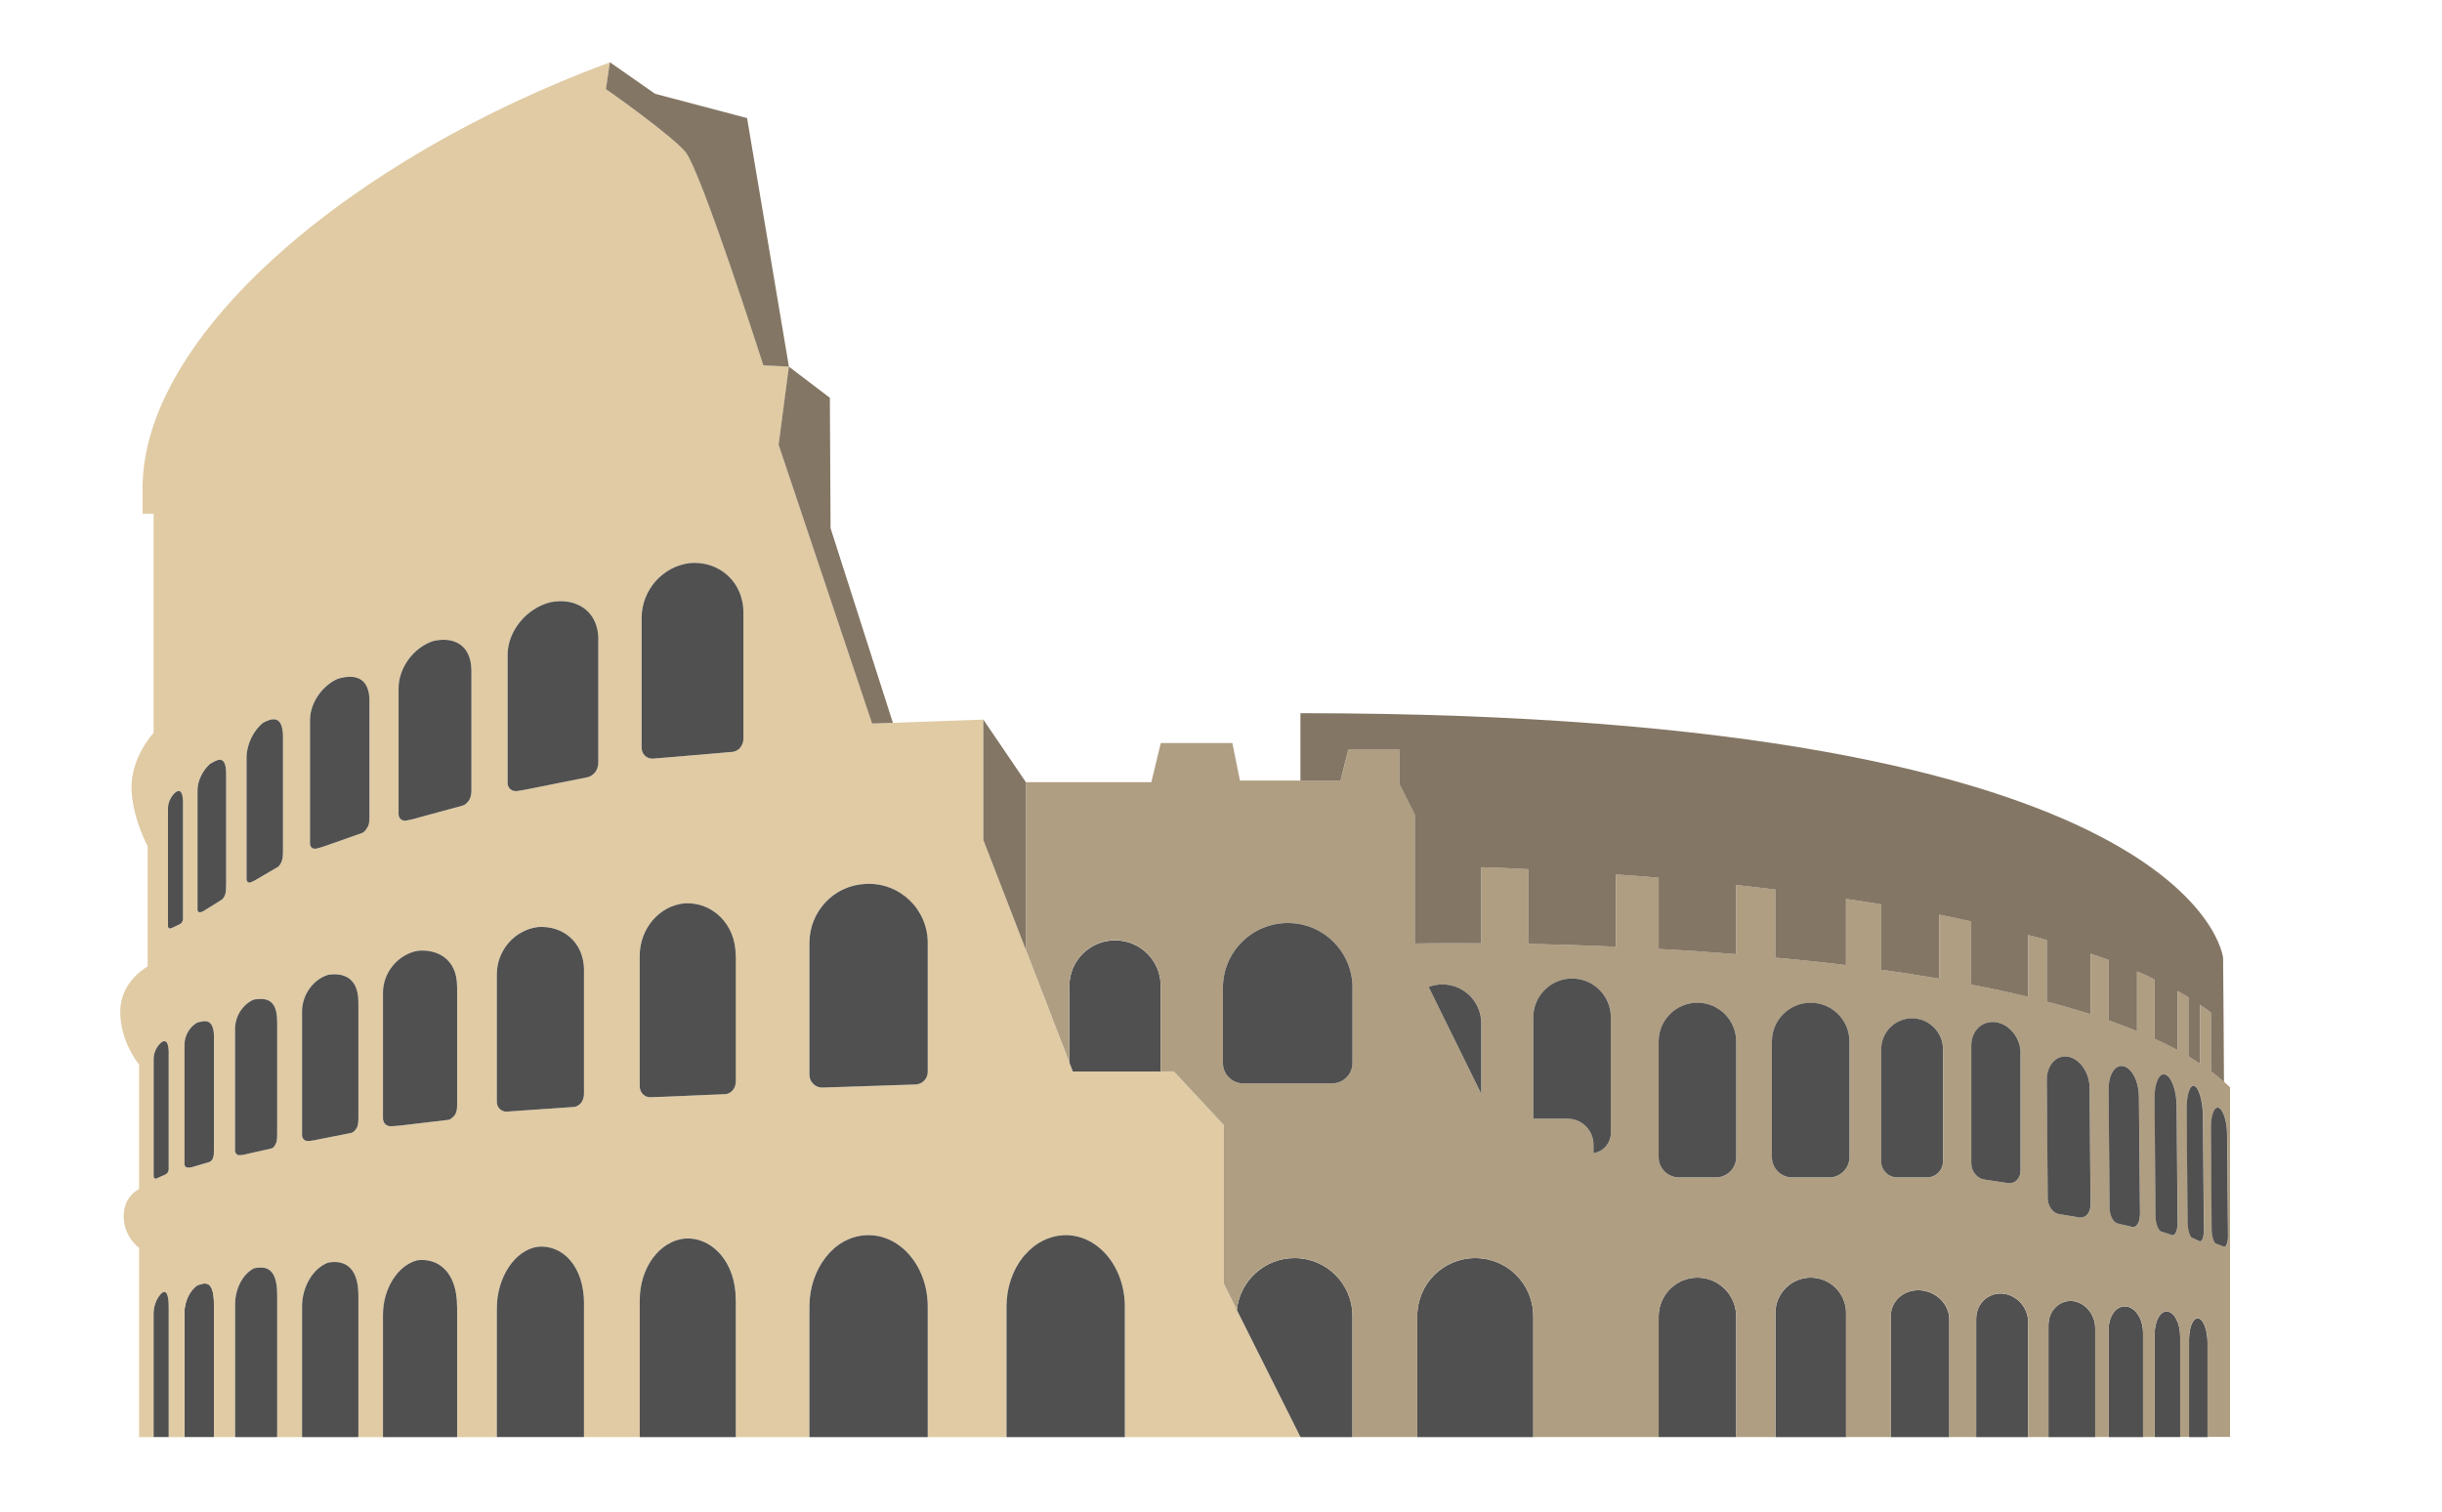 <?xml version="1.0" encoding="UTF-8"?><svg id="Ebene_1" xmlns="http://www.w3.org/2000/svg" viewBox="0 0 420 260.05"><defs><style>.cls-1{fill:#af9e82;}.cls-2{fill:#e0cba4;}.cls-3{fill:#847664;}.cls-4{fill:#505050;}</style></defs><g><path class="cls-4" d="M36.8,224.33v22.84h-5.08v-21.32c0-1.99,.9-3.86,2.24-4.8,.81-.16,2.84-1.5,2.84,3.27Z"/><path class="cls-2" d="M223.66,247.18l-10.94-21.85v-.03l-2.24-4.52v-27.27l-8.6-9.22h-17.36l-.59-1.53-2.96-7.64-.03-.06v-.06l-4.49-11.59-7.32-18.95v-20.69l-15.55,.56-3.58,.12-16.08-47.96,1.78-13.43-4.39-.22s-10.78-33.66-13.43-36.74c-2.56-2.96-12.96-10.32-13.62-10.75l-.03-.03,.69-4.61C60.23,27.22,24.52,57.66,24.52,83.97v4.39h1.9v37.68s-3.8,4.11-3.8,9.26,2.77,10.25,2.77,10.25v20.69s-4.71,2.49-4.71,7.76,3.24,9.1,3.24,9.1v21.41s-2.65,1.18-2.65,4.71,2.65,5.42,2.65,5.42v32.54h2.49v-21.16c0-1.18,.37-2.34,1.03-3.18,0,0,1.56-2.31,1.56,2.03v22.31h2.71v-21.32c0-1.99,.9-3.86,2.24-4.8,.81-.16,2.84-1.5,2.84,3.27v22.84h3.65v-22.84c0-2.74,1.37-5.27,3.27-6.2,1.59-.28,3.96-.53,3.96,4.55v23.81c0,.25,0,.47-.03,.69h4.3v-22.47c0-3.43,1.93-6.61,4.49-7.54,2.37-.44,5.2,.31,5.2,5.67v23.9c0,.16,0,.31-.03,.44h4.27v-21.04c0-2.27,.65-4.43,1.71-6.08,1.06-1.68,2.56-2.9,4.24-3.3,3.33-.4,6.79,1.78,6.79,8.01v22.41h6.83v-22.1c0-2.71,.78-5.24,2.06-7.14,1.25-1.9,3.02-3.21,5.02-3.49,4.08-.37,7.92,3.15,7.92,9.88v22.84h9.6v-23.53c0-2.8,.84-5.36,2.27-7.29,1.4-1.9,3.37-3.15,5.55-3.33,4.61-.28,8.69,4.05,8.69,10.47v23.69h12.65v-22.44c0-3.27,1.06-6.26,2.8-8.48,1.71-2.21,4.14-3.65,6.86-3.8,5.83-.34,10.69,5.24,10.69,12.28v22.44h13.56v-22.44c0-3.27,1.06-6.26,2.8-8.48,.16-.22,.34-.41,.53-.59,1.65-1.87,3.9-3.05,6.36-3.21,5.8-.34,10.66,5.24,10.66,12.28v22.44h30.2ZM29.01,201.15c0,.34-.25,.75-.56,.87l-1.46,.65c-.31,.16-.56,0-.56-.34v-20.16c0-.97,.37-1.87,1.03-2.59,0,0,1.56-1.84,1.56,1.65v19.91Zm2.46-43.04c0,.34-.25,.75-.56,.87l-1.46,.69c-.31,.12-.56-.03-.56-.37v-20.16c0-.97,.37-1.87,1.03-2.59,0,0,1.56-1.84,1.56,1.65v19.91Zm5.33,39.27c0,.97-.03,1.56-.12,1.62-.03,.34-.31,.72-.65,.87l-3.05,.9c-.12,.06-.69,.09-.78,.06-.25-.06-.47-.25-.47-.59v-20.51c0-1.62,.9-3.12,2.24-3.86,.81-.09,2.84-1.18,2.84,2.65v18.85Zm2.09-45.38c0,.93-.06,1.56-.12,1.65-.03,.34-.31,.84-.62,1.09l-2.96,1.84c-.12,.12-.65,.34-.75,.34-.25,0-.47-.12-.47-.47v-20.51c0-1.59,.87-3.4,2.15-4.55,.81-.37,2.77-2.09,2.77,1.71v18.89Zm8.79,43.07c0,.9-.09,1.5-.25,1.62-.09,.34-.37,.72-.72,.84l-4.43,1c-.09,.06-1.06,.19-1.12,.16-.41,0-.72-.34-.72-.84v-20.88c0-2.21,1.37-4.3,3.27-5.05,1.59-.22,3.96-.44,3.96,3.71v19.45Zm1-48.74c0,.9-.09,1.53-.19,1.71-.09,.34-.34,.78-.62,1.03l-3.83,2.24c-.09,.09-.94,.47-.97,.47-.37,.12-.65-.16-.65-.62v-20.88c0-2.24,1.22-4.71,2.87-5.98,1.34-.69,3.4-1.56,3.4,2.59v19.45Zm12.96,46.06c0,.87-.16,1.5-.34,1.68-.16,.31-.47,.65-.84,.78l-5.98,1.18c-.06,.06-1.43,.25-1.5,.22-.56,.03-1.03-.41-1.03-1.03v-21.25c0-2.87,1.93-5.52,4.49-6.3,2.37-.37,5.2,.25,5.2,4.74v19.98Zm1.9-51.83c0,.87-.12,1.53-.37,1.75-.16,.34-.47,.75-.84,.93l-6.36,2.24c-.06,.06-1.53,.47-1.56,.47-.62,.12-1.09-.25-1.09-.87v-21.25c0-2.87,2.03-5.86,4.74-7.07,2.49-.78,5.49-.65,5.49,3.83v19.98Zm15.08,49.65c0,.84-.22,1.4-.5,1.71-.25,.25-.56,.59-.97,.69l-7.95,.94c-.06,.03-1.93,.19-1.96,.16-.78,.03-1.37-.56-1.37-1.34v-21.63c0-3.49,2.59-6.58,5.95-7.2,3.33-.34,6.79,1.34,6.79,6.14v20.54Zm2.46-54.26c0,.84-.22,1.46-.47,1.78-.25,.31-.56,.69-.97,.81l-7.79,2.12c-.06,.06-1.78,.47-1.93,.47-.75,.16-1.37-.34-1.37-1.12v-21.63c0-3.49,2.56-6.98,5.89-8.1,3.24-.81,6.64,.34,6.64,5.14v20.54Zm19.35,52.14c0,.78-.28,1.37-.59,1.71-.28,.25-.62,.53-1.06,.59l-9.38,.65s-2.28,.16-2.31,.16c-.9,0-1.65-.72-1.65-1.65v-21.97c0-2.09,.78-3.99,2.06-5.45,1.25-1.43,3.02-2.43,5.02-2.68,4.08-.28,7.92,2.4,7.92,7.54v21.1Zm2.46-56.97c0,.78-.28,1.43-.62,1.81-.28,.28-.65,.59-1.09,.72l-9.75,1.96s-2.24,.44-2.43,.44c-.93,.16-1.71-.47-1.71-1.4v-21.97c0-2.09,.81-4.08,2.15-5.73,1.31-1.62,3.18-2.87,5.24-3.37,4.24-.84,8.23,1.34,8.23,6.48v21.07Zm23.65,54.82c0,.78-.28,1.37-.69,1.75-.28,.25-.65,.47-1.06,.5l-10.38,.44s-2.56,.09-2.59,.09c-1,.03-1.81-.84-1.81-1.93v-22.35c0-2.37,.84-4.55,2.27-6.2,1.4-1.62,3.37-2.71,5.55-2.87,4.61-.22,8.69,3.49,8.69,8.98v21.6Zm1.31-58.93c0,.75-.31,1.37-.72,1.78-.31,.25-.72,.5-1.15,.53l-11,.94-2.71,.22c-1.06,.06-1.93-.78-1.93-1.87v-22.31c0-2.4,.9-4.61,2.4-6.33,1.5-1.68,3.55-2.84,5.89-3.12,4.89-.44,9.22,3.09,9.22,8.54v21.63Zm31.69,57.34c0,1.18-.94,2.15-2.12,2.18l-15.99,.53c-1.22,.03-2.24-.97-2.24-2.18v-22.69c0-2.74,1.06-5.2,2.8-7.04,1.71-1.81,4.14-2.99,6.86-3.12,5.83-.31,10.69,4.33,10.69,10.16v22.16Z"/><path class="cls-4" d="M29.01,181.23v19.91c0,.34-.25,.75-.56,.87l-1.46,.65c-.31,.16-.56,0-.56-.34v-20.16c0-.97,.37-1.87,1.03-2.59,0,0,1.56-1.84,1.56,1.65Z"/><path class="cls-4" d="M29.01,224.86v22.31h-2.59v-21.16c0-1.18,.37-2.34,1.03-3.18,0,0,1.56-2.31,1.56,2.03Z"/><path class="cls-4" d="M31.47,138.19v19.91c0,.34-.25,.75-.56,.87l-1.46,.69c-.31,.12-.56-.03-.56-.37v-20.16c0-.97,.37-1.87,1.03-2.59,0,0,1.56-1.84,1.56,1.65Z"/><path class="cls-4" d="M36.8,178.52v18.85c0,.97-.03,1.56-.12,1.62-.03,.34-.31,.72-.65,.87l-3.05,.9c-.12,.06-.69,.09-.78,.06-.25-.06-.47-.25-.47-.59v-20.51c0-1.62,.9-3.12,2.24-3.86,.81-.09,2.84-1.18,2.84,2.65Z"/><path class="cls-4" d="M38.89,133.11v18.89c0,.93-.06,1.56-.12,1.65-.03,.34-.31,.84-.62,1.09l-2.96,1.84c-.12,.12-.65,.34-.75,.34-.25,0-.47-.12-.47-.47v-20.51c0-1.59,.87-3.4,2.15-4.55,.81-.37,2.77-2.09,2.77,1.71Z"/><path class="cls-4" d="M47.67,175.62v19.45c0,.9-.09,1.5-.25,1.62-.09,.34-.37,.72-.72,.84l-4.43,1c-.09,.06-1.06,.19-1.12,.16-.41,0-.72-.34-.72-.84v-20.88c0-2.21,1.37-4.3,3.27-5.05,1.59-.22,3.96-.44,3.96,3.71Z"/><path class="cls-4" d="M47.67,222.68v23.81c0,.25,0,.47-.03,.69h-7.2v-22.84c0-2.74,1.37-5.27,3.27-6.2,1.59-.28,3.96-.53,3.96,4.55Z"/><path class="cls-4" d="M48.67,126.88v19.45c0,.9-.09,1.53-.19,1.71-.09,.34-.34,.78-.62,1.03l-3.83,2.24c-.09,.09-.94,.47-.97,.47-.37,.12-.65-.16-.65-.62v-20.88c0-2.24,1.22-4.71,2.87-5.98,1.34-.69,3.4-1.56,3.4,2.59Z"/><path class="cls-4" d="M61.64,172.41v19.98c0,.87-.16,1.5-.34,1.68-.16,.31-.47,.65-.84,.78l-5.98,1.18c-.06,.06-1.43,.25-1.5,.22-.56,.03-1.03-.41-1.03-1.03v-21.25c0-2.87,1.93-5.52,4.49-6.3,2.37-.37,5.2,.25,5.2,4.74Z"/><path class="cls-4" d="M61.64,222.84v23.9c0,.16,0,.31-.03,.44h-9.66v-22.47c0-3.43,1.93-6.61,4.49-7.54,2.37-.44,5.2,.31,5.2,5.67Z"/><path class="cls-4" d="M63.54,120.59v19.98c0,.87-.12,1.53-.37,1.75-.16,.34-.47,.75-.84,.93l-6.36,2.24c-.06,.06-1.53,.47-1.56,.47-.62,.12-1.09-.25-1.09-.87v-21.25c0-2.87,2.03-5.86,4.74-7.07,2.49-.78,5.49-.65,5.49,3.83Z"/><path class="cls-4" d="M78.62,169.67v20.54c0,.84-.22,1.4-.5,1.71-.25,.25-.56,.59-.97,.69l-7.95,.94c-.06,.03-1.93,.19-1.96,.16-.78,.03-1.37-.56-1.37-1.34v-21.63c0-3.49,2.59-6.58,5.95-7.2,3.33-.34,6.79,1.34,6.79,6.14Z"/><path class="cls-4" d="M78.62,224.77v22.41h-12.75v-21.04c0-2.27,.65-4.43,1.71-6.08,1.06-1.68,2.56-2.9,4.24-3.3,3.33-.4,6.79,1.78,6.79,8.01Z"/><path class="cls-4" d="M81.08,115.41v20.54c0,.84-.22,1.46-.47,1.78-.25,.31-.56,.69-.97,.81l-7.79,2.12c-.06,.06-1.78,.47-1.93,.47-.75,.16-1.37-.34-1.37-1.12v-21.63c0-3.49,2.56-6.98,5.89-8.1,3.24-.81,6.64,.34,6.64,5.14Z"/><path class="cls-4" d="M100.44,166.99v21.1c0,.78-.28,1.37-.59,1.71-.28,.25-.62,.53-1.06,.59l-9.38,.65s-2.28,.16-2.31,.16c-.9,0-1.65-.72-1.65-1.65v-21.97c0-2.09,.78-3.99,2.06-5.45,1.25-1.43,3.02-2.43,5.02-2.68,4.08-.28,7.92,2.4,7.92,7.54Z"/><path class="cls-4" d="M100.44,224.33v22.84h-14.99v-22.1c0-2.71,.78-5.24,2.06-7.14,1.25-1.9,3.02-3.21,5.02-3.49,4.08-.37,7.92,3.15,7.92,9.88Z"/><path class="cls-4" d="M102.9,110.05v21.07c0,.78-.28,1.43-.62,1.81-.28,.28-.65,.59-1.09,.72l-9.75,1.96s-2.24,.44-2.43,.44c-.93,.16-1.71-.47-1.71-1.4v-21.97c0-2.09,.81-4.08,2.15-5.73,1.31-1.62,3.18-2.87,5.24-3.37,4.24-.84,8.23,1.34,8.23,6.48Z"/><path class="cls-4" d="M126.55,164.34v21.6c0,.78-.28,1.37-.69,1.75-.28,.25-.65,.47-1.06,.5l-10.38,.44s-2.56,.09-2.59,.09c-1,.03-1.81-.84-1.81-1.93v-22.35c0-2.37,.84-4.55,2.27-6.2,1.4-1.62,3.37-2.71,5.55-2.87,4.61-.22,8.69,3.49,8.69,8.98Z"/><path class="cls-4" d="M126.55,223.49v23.69h-16.52v-23.53c0-2.8,.84-5.36,2.27-7.29,1.4-1.9,3.37-3.15,5.55-3.33,4.61-.28,8.69,4.05,8.69,10.47Z"/><path class="cls-4" d="M127.86,105.38v21.63c0,.75-.31,1.37-.72,1.78-.31,.25-.72,.5-1.15,.53l-11,.94-2.71,.22c-1.06,.06-1.93-.78-1.93-1.87v-22.31c0-2.4,.9-4.61,2.4-6.33,1.5-1.68,3.55-2.84,5.89-3.12,4.89-.44,9.22,3.09,9.22,8.54Z"/><path class="cls-4" d="M159.56,162.19v22.16c0,1.18-.94,2.15-2.12,2.18l-15.99,.53c-1.22,.03-2.24-.97-2.24-2.18v-22.69c0-2.74,1.06-5.2,2.8-7.04,1.71-1.81,4.14-2.99,6.86-3.12,5.83-.31,10.69,4.33,10.69,10.16Z"/><path class="cls-4" d="M159.56,224.74v22.44h-20.35v-22.44c0-3.27,1.06-6.26,2.8-8.48,1.71-2.21,4.14-3.65,6.86-3.8,5.83-.34,10.69,5.24,10.69,12.28Z"/><path class="cls-3" d="M135.68,63.06l-4.39-.22s-10.78-33.66-13.43-36.74c-2.56-2.96-12.96-10.32-13.62-10.75l-.03-.03,.69-4.61,7.76,5.42,15.83,4.18,7.2,42.76Z"/><polygon class="cls-3" points="153.57 124.33 149.99 124.45 133.91 76.49 135.68 63.06 142.73 68.42 142.85 90.85 153.57 124.33"/><path class="cls-4" d="M193.46,224.74v22.44h-20.35v-22.44c0-3.27,1.06-6.26,2.8-8.48,.16-.22,.34-.41,.53-.59,1.65-1.87,3.9-3.05,6.36-3.21,5.8-.34,10.66,5.24,10.66,12.28Z"/><path class="cls-4" d="M263.71,226.36v20.82h-19.95v-20.82c0-5.52,4.46-9.97,9.97-9.97s9.97,4.46,9.97,9.97Z"/><path class="cls-4" d="M232.61,226.36v20.82h-8.94l-10.94-21.85v-.03c.53-5.02,4.77-8.91,9.91-8.91,5.52,0,9.97,4.46,9.97,9.97Z"/><path class="cls-4" d="M298.61,226.45v20.72h-13.34v-20.72c0-3.71,2.99-6.7,6.67-6.7s6.67,2.99,6.67,6.7Z"/><path class="cls-4" d="M199.63,169.55v14.34c0,.12,0,.28-.06,.41h-15.05l-.59-1.53v-13.21c0-4.33,3.52-7.82,7.85-7.82s7.85,3.49,7.85,7.82Z"/><path class="cls-4" d="M317.5,225.83v21.35h-12.15v-21.35c0-3.33,2.71-6.08,6.08-6.08s6.08,2.74,6.08,6.08Z"/><path class="cls-4" d="M335.26,226.95v20.23h-10.07v-20.79c0-2.62,2.24-4.61,5.02-4.46,2.8,.16,5.05,2.4,5.05,5.02Z"/><path class="cls-4" d="M348.82,227.42v19.76h-8.94v-20.32c0-2.56,1.99-4.52,4.46-4.36s4.49,2.37,4.49,4.92Z"/><path class="cls-4" d="M360.35,228.45v18.73h-8.04v-19.23c0-2.46,1.81-4.3,4.02-4.18,2.21,.16,4.02,2.24,4.02,4.67Z"/><path class="cls-4" d="M368.58,229.23v17.95h-5.92v-18.48c0-2.34,1.31-4.14,2.96-3.99,1.62,.12,2.96,2.15,2.96,4.52Z"/><path class="cls-4" d="M374.97,229.94v17.23h-4.39v-17.7c0-2.27,.97-4.02,2.18-3.9,1.25,.16,2.21,2.09,2.21,4.36Z"/><path class="cls-4" d="M379.67,230.91v16.27h-3.18v-16.74c0-2.15,.69-3.8,1.59-3.68,.87,.12,1.59,1.99,1.59,4.14Z"/><path class="cls-1" d="M382.51,186.09c-.69-.62-1.43-1.22-2.24-1.81v-10.13c-.59-.47-1.22-.9-1.87-1.34v10.13c-.65-.41-1.31-.84-1.99-1.25v-10.16c-.59-.37-1.22-.72-1.87-1.09v10.19c-1.25-.69-2.59-1.34-3.96-1.96v-10.22c-.97-.5-1.99-.97-3.02-1.37v10.28c-1.56-.65-3.21-1.28-4.89-1.87v-10.38c-1-.37-2.06-.75-3.12-1.09v10.41c-2.4-.75-4.92-1.5-7.51-2.15v-10.6c-1.06-.31-2.12-.59-3.21-.87v10.63c-3.18-.75-6.45-1.46-9.79-2.09v-10.88c-1.81-.41-3.65-.78-5.52-1.15v11c-3.3-.56-6.64-1.09-9.97-1.53v-11.25c-1.99-.34-4.02-.65-6.05-.93v11.38c-4.08-.5-8.13-.93-12.15-1.28v-11.72c-2.24-.28-4.49-.53-6.73-.78v11.9c-4.58-.37-9.04-.69-13.34-.9v-12.25c-2.52-.22-4.96-.41-7.35-.56v12.43c-5.52-.25-10.6-.41-15.08-.5v-12.84c-2.99-.16-5.67-.28-8.07-.34v13.09c-7.14-.06-11.44,.03-11.44,.03v-22.16l-2.65-5.27v-5.92h-8.79l-1.34,5.33h-17.3l-1.31-6.45h-12.31l-1.62,6.73h-21.57v28.86l4.49,11.59v.06l.03,.06,2.96,7.64v-13.21c0-4.33,3.52-7.82,7.85-7.82s7.85,3.49,7.85,7.82v14.34c0,.12,0,.28-.06,.41h2.31l8.6,9.22v27.27l2.24,4.52c.53-5.02,4.77-8.91,9.91-8.91,5.52,0,9.97,4.46,9.97,9.97v20.82h11.16v-20.82c0-5.52,4.46-9.97,9.97-9.97s9.97,4.46,9.97,9.97v20.82h21.57v-20.72c0-3.71,2.99-6.7,6.67-6.7s6.67,2.99,6.67,6.7v20.72h6.73v-21.35c0-3.33,2.71-6.08,6.08-6.08s6.08,2.74,6.08,6.08v21.35h7.7v-20.79c0-2.62,2.24-4.61,5.02-4.46,2.8,.16,5.05,2.4,5.05,5.02v20.23h4.61v-20.32c0-2.56,1.99-4.52,4.46-4.36s4.49,2.37,4.49,4.92v19.76h3.49v-19.23c0-2.46,1.81-4.3,4.02-4.18,2.21,.16,4.02,2.24,4.02,4.67v18.73h2.31v-18.48c0-2.34,1.31-4.14,2.96-3.99,1.62,.12,2.96,2.15,2.96,4.52v17.95h1.99v-17.7c0-2.27,.97-4.02,2.18-3.9,1.25,.16,2.21,2.09,2.21,4.36v17.23h1.53v-16.74c0-2.15,.69-3.8,1.59-3.68,.87,.12,1.59,1.99,1.59,4.14v16.27h3.86v-60.12c-.34-.31-.69-.65-1.03-.97Zm-149.9-3.24c0,1.9-1.56,3.49-3.49,3.49h-15.3c-1.93,0-3.49-1.59-3.49-3.49v-12.93c0-6.17,4.99-11.16,11.16-11.16s11.13,4.99,11.13,11.16v12.93Zm22.16,5.27l-9.04-18.36c.72-.28,1.53-.44,2.37-.44,3.68,0,6.67,2.99,6.67,6.67v12.12Zm22.28,6.73c0,1.78-1.31,3.24-2.99,3.49v-1.46c0-2.46-1.99-4.46-4.46-4.46h-5.89v-17.45c0-3.68,2.99-6.67,6.67-6.67s6.67,2.99,6.67,6.67v19.88Zm21.57,4.18c0,1.93-1.56,3.49-3.49,3.49h-6.36c-1.93,0-3.49-1.56-3.49-3.49v-19.88c0-3.68,2.99-6.67,6.67-6.67s6.67,2.99,6.67,6.67v19.88Zm19.48,0c0,1.93-1.56,3.49-3.49,3.49h-6.36c-1.93,0-3.49-1.56-3.49-3.49v-19.88c0-3.68,2.99-6.67,6.67-6.67s6.67,2.99,6.67,6.67v19.88Zm16.08,.72c0,1.56-1.25,2.77-2.77,2.77h-5.08c-1.53,0-2.77-1.22-2.77-2.77v-19.26c0-2.93,2.37-5.33,5.3-5.33s5.33,2.4,5.33,5.33v19.26Zm13.34,1.62c0,1.34-1,2.31-2.21,2.12l-4.05-.62c-1.22-.19-2.21-1.43-2.21-2.77v-20.26c0-2.56,1.9-4.36,4.24-4.02,2.34,.34,4.24,2.74,4.24,5.3v20.26Zm10.13,8.04l-3.52-.59c-1.06-.16-1.93-1.4-1.93-2.74l-.16-20.26c-.03-2.59,1.59-4.39,3.62-4.08,2.03,.34,3.71,2.71,3.74,5.3l.16,20.26c0,1.34-.84,2.27-1.9,2.12Zm9.07,1.62l-2.49-.59c-.78-.19-1.4-1.4-1.4-2.77l-.16-20.23c-.03-2.59,1.12-4.39,2.56-4.05,1.46,.31,2.65,2.68,2.65,5.27l.19,20.26c0,1.34-.59,2.31-1.34,2.12Zm6.86,1.4l-1.81-.59c-.56-.19-1.03-1.4-1.03-2.77l-.16-20.19c-.03-2.59,.81-4.39,1.84-4.05,1.06,.34,1.93,2.71,1.96,5.3l.16,20.19c0,1.34-.44,2.31-.97,2.12Zm4.77,1.06l-1.31-.59c-.41-.16-.75-1.37-.78-2.68l-.16-19.51c0-2.49,.59-4.24,1.37-3.9,.75,.34,1.4,2.62,1.43,5.11l.16,19.51c0,1.31-.31,2.21-.72,2.06Zm4.14,.93l-1.34-.5c-.37-.16-.72-1.22-.75-2.4l-.12-17.48c-.03-2.21,.59-3.8,1.34-3.49,.78,.31,1.43,2.34,1.43,4.58l.16,17.48c0,1.15-.31,1.96-.72,1.81Z"/><path class="cls-4" d="M383.19,212.61c0,1.15-.31,1.96-.72,1.81l-1.34-.5c-.37-.16-.72-1.22-.75-2.4l-.12-17.48c-.03-2.21,.59-3.8,1.34-3.49,.78,.31,1.43,2.34,1.43,4.58l.16,17.48Z"/><path class="cls-4" d="M379.05,211.43c0,1.31-.31,2.21-.72,2.06l-1.31-.59c-.41-.16-.75-1.37-.78-2.68l-.16-19.51c0-2.49,.59-4.24,1.37-3.9,.75,.34,1.4,2.62,1.43,5.11l.16,19.51Z"/><path class="cls-4" d="M374.53,210.31c0,1.34-.44,2.31-.97,2.12l-1.81-.59c-.56-.19-1.03-1.4-1.03-2.77l-.16-20.19c-.03-2.59,.81-4.39,1.84-4.05,1.06,.34,1.93,2.71,1.96,5.3l.16,20.19Z"/><path class="cls-4" d="M368.05,208.91c0,1.34-.59,2.31-1.34,2.12l-2.49-.59c-.78-.19-1.4-1.4-1.4-2.77l-.16-20.23c-.03-2.59,1.12-4.39,2.56-4.05,1.46,.31,2.65,2.68,2.65,5.27l.19,20.26Z"/><path class="cls-4" d="M359.54,207.29c0,1.34-.84,2.27-1.9,2.12l-3.52-.59c-1.06-.16-1.93-1.4-1.93-2.74l-.16-20.26c-.03-2.59,1.59-4.39,3.62-4.08,2.03,.34,3.71,2.71,3.74,5.3l.16,20.26Z"/><path class="cls-4" d="M347.51,181.11v20.26c0,1.34-1,2.31-2.21,2.12l-4.05-.62c-1.22-.19-2.21-1.43-2.21-2.77v-20.26c0-2.56,1.9-4.36,4.24-4.02,2.34,.34,4.24,2.74,4.24,5.3Z"/><path class="cls-4" d="M334.17,180.48v19.26c0,1.56-1.25,2.77-2.77,2.77h-5.08c-1.53,0-2.77-1.22-2.77-2.77v-19.26c0-2.93,2.37-5.33,5.3-5.33s5.33,2.4,5.33,5.33Z"/><path class="cls-4" d="M318.09,179.14v19.88c0,1.93-1.56,3.49-3.49,3.49h-6.36c-1.93,0-3.49-1.56-3.49-3.49v-19.88c0-3.68,2.99-6.67,6.67-6.67s6.67,2.99,6.67,6.67Z"/><path class="cls-4" d="M298.61,179.14v19.88c0,1.93-1.56,3.49-3.49,3.49h-6.36c-1.93,0-3.49-1.56-3.49-3.49v-19.88c0-3.68,2.99-6.67,6.67-6.67s6.67,2.99,6.67,6.67Z"/><path class="cls-4" d="M254.76,176v12.12l-9.04-18.36c.72-.28,1.53-.44,2.37-.44,3.68,0,6.67,2.99,6.67,6.67Z"/><path class="cls-4" d="M277.05,174.97v19.88c0,1.78-1.31,3.24-2.99,3.49v-1.46c0-2.46-1.99-4.46-4.46-4.46h-5.89v-17.45c0-3.68,2.99-6.67,6.67-6.67s6.67,2.99,6.67,6.67Z"/><path class="cls-4" d="M232.61,169.92v12.93c0,1.9-1.56,3.49-3.49,3.49h-15.3c-1.93,0-3.49-1.59-3.49-3.49v-12.93c0-6.17,4.99-11.16,11.16-11.16s11.13,4.99,11.13,11.16Z"/><path class="cls-3" d="M380.26,184.29v-10.13c-.59-.47-1.22-.9-1.87-1.34v10.13c-.65-.41-1.31-.84-1.99-1.25v-10.16c-.59-.37-1.22-.72-1.87-1.09v10.19c-1.25-.69-2.59-1.34-3.96-1.96v-10.22c-.97-.5-1.99-.97-3.02-1.37v10.28c-1.56-.65-3.21-1.28-4.89-1.87v-10.38c-1-.37-2.06-.75-3.12-1.09v10.41c-2.4-.75-4.92-1.5-7.51-2.15v-10.6c-1.06-.31-2.12-.59-3.21-.87v10.63c-3.18-.75-6.45-1.46-9.79-2.09v-10.88c-1.81-.41-3.65-.78-5.52-1.15v11c-3.3-.56-6.64-1.09-9.97-1.53v-11.25c-1.99-.34-4.02-.65-6.05-.93v11.38c-4.08-.5-8.13-.93-12.15-1.28v-11.72c-2.24-.28-4.49-.53-6.73-.78v11.9c-4.58-.37-9.04-.69-13.34-.9v-12.25c-2.52-.22-4.96-.41-7.35-.56v12.43c-5.52-.25-10.6-.41-15.08-.5v-12.84c-2.99-.16-5.67-.28-8.07-.34v13.09c-7.14-.06-11.44,.03-11.44,.03v-22.16l-2.65-5.27v-5.92h-8.79l-1.34,5.33h-6.89v-11.59c154.42,0,158.69,42.07,158.69,42.07l.09,11.19,.06,10.16c-.69-.62-1.43-1.22-2.24-1.81Z"/></g><polygon class="cls-3" points="169.12 123.76 176.45 134.55 176.45 163.41 169.12 144.46 169.12 123.76"/></svg>